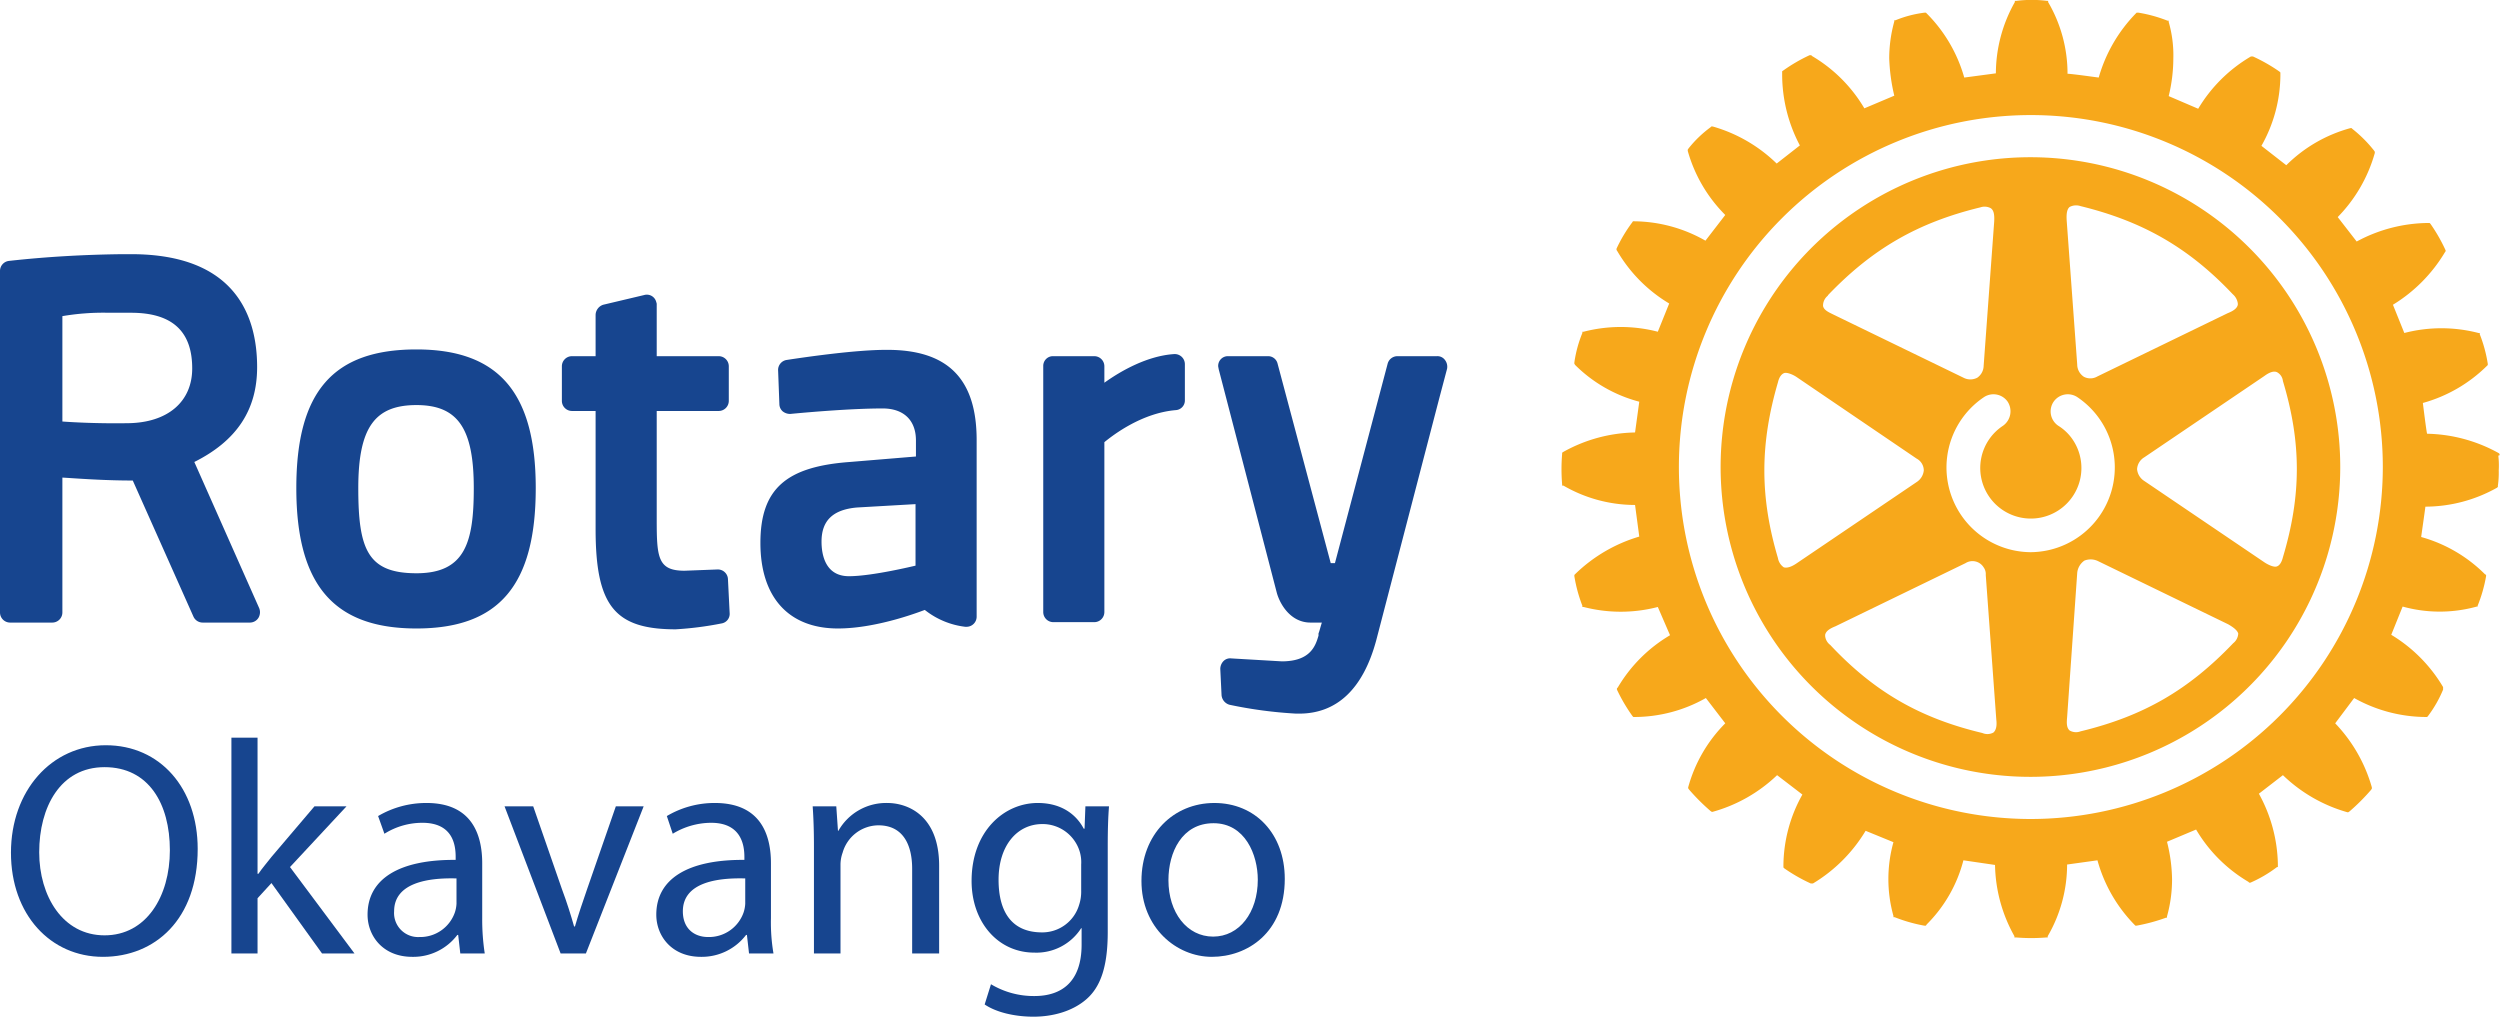 <svg id="Layer_1" data-name="Layer 1" xmlns="http://www.w3.org/2000/svg" viewBox="0 0 593.1 241.2"><defs><style>.cls-1{fill:#17458f;}.cls-2{fill:#f7a81b;}</style></defs><path class="cls-1" d="M172.7,137.4l.4,8a2.3,2.3,0,0,1-1.9,2.5,79.2,79.2,0,0,1-10.9,1.4c-14.5,0-19-5.6-19-23.8v-28h-5.6a2.4,2.4,0,0,1-2.4-2.4V86.9a2.4,2.4,0,0,1,2.4-2.4h5.6V74.7a2.6,2.6,0,0,1,1.8-2.4l9.7-2.3a2.3,2.3,0,0,1,2.9,1.7,1.3,1.3,0,0,1,.1.6V84.5h14.7a2.4,2.4,0,0,1,2.4,2.4v8.2a2.4,2.4,0,0,1-2.4,2.4H155.8v25.9c0,8.9.3,12,6.6,12l7.8-.3a2.4,2.4,0,0,1,2.5,2.3Zm-45.6-21.6c0,23-8.7,33.3-28.3,33.3s-28.5-10.3-28.5-33.3,8.8-32.9,28.5-32.9S127.1,93.4,127.1,115.8Zm-14.7,0c0-14.2-3.8-19.7-13.6-19.7S85,101.3,85,115.8,87.2,136,98.8,136,112.4,128.6,112.4,115.8ZM342.8,85.4a2.2,2.2,0,0,0-1.9-.9h-9.4a2.4,2.4,0,0,0-2.3,1.8l-12.5,47.3h-1L303.1,86.3a2.3,2.3,0,0,0-2.3-1.8h-9.4a2.3,2.3,0,0,0-2.4,2.3c0,.3.1.5.1.7l13.8,53.1c.7,2.6,3.2,7.1,8,7.1h2.7c-.3.9-.5,1.8-.8,2.6v.5c-.7,2.4-1.9,6.1-8.7,6.1l-12-.7a2.2,2.2,0,0,0-1.8.6,2.7,2.7,0,0,0-.8,1.9l.3,6.2a2.6,2.6,0,0,0,1.9,2.3,103.5,103.5,0,0,0,15.8,2.1h.7c9,0,15.2-5.9,18.3-17.4l11.3-43.4,3.7-14.2,1.8-6.8A2.6,2.6,0,0,0,342.8,85.4ZM61.5,144.3a2.6,2.6,0,0,1-.2,2.3,2.4,2.4,0,0,1-2,1.1H48.1a2.4,2.4,0,0,1-2.2-1.4L31.5,114c-7.1,0-13.3-.5-16.7-.7v32a2.4,2.4,0,0,1-2.4,2.4H2.4A2.4,2.4,0,0,1,0,145.3H0v-81a2.4,2.4,0,0,1,2.1-2.4c9-1,18-1.5,27-1.6h2C55.8,60.3,61,74.9,61,87.1c0,10.2-4.9,17.5-14.9,22.5ZM31.1,74.2H25.8a57.6,57.6,0,0,0-11,.8v25c2.8.2,8.3.5,15.5.4,9.5-.1,15.3-5.1,15.3-13S41.8,74.2,31.1,74.2Zm200.6,30.2v41.9a2.4,2.4,0,0,1-2.4,2.4H229a19,19,0,0,1-9.6-4c-.1,0-10.9,4.4-20.6,4.4-11.7,0-18.4-7.4-18.4-20.3s6.2-18.1,21.2-19.2l15.7-1.3v-3.8c0-4.8-2.9-7.6-7.9-7.6-6.9,0-16.7.8-21.9,1.3a2.8,2.8,0,0,1-1.8-.6,2.3,2.3,0,0,1-.8-1.7l-.3-8a2.4,2.4,0,0,1,2-2.5c4.6-.7,16.3-2.4,23.6-2.4,14.6-.1,21.5,6.8,21.5,21.4Zm-28.4,16c-5.7.5-8.4,3.1-8.4,8.1,0,3.1.9,8.2,6.5,8.2s15.7-2.5,15.8-2.5V119.6ZM278.6,84c-6.4.4-12.7,4-16.6,6.8V86.9a2.4,2.4,0,0,0-2.4-2.4h-9.7a2.3,2.3,0,0,0-2.4,2.3h0v58.4a2.4,2.4,0,0,0,2.4,2.4h9.7a2.4,2.4,0,0,0,2.4-2.4h0V104.9c2.2-1.8,8.9-6.9,16.9-7.6a2.3,2.3,0,0,0,2.2-2.4V86.4a2.4,2.4,0,0,0-2.4-2.4Z" transform="translate(0 0)"/><path class="cls-2" d="M593,108v-.3l-.2-.2a36.4,36.4,0,0,0-17-4.6c-.2-.8-.9-6.5-1-7.3A34.8,34.8,0,0,0,590,86.8l.2-.2v-.3a32.9,32.9,0,0,0-1.9-7V79h-.3a35,35,0,0,0-17.6,0l-2.7-6.7a36.5,36.5,0,0,0,12.3-12.4l.2-.3v-.2a39.4,39.4,0,0,0-3.6-6.3l-.2-.2h-.3a36.2,36.2,0,0,0-17,4.4l-4.5-5.8a35.4,35.4,0,0,0,8.8-15.2v-.3l-.2-.3a30.8,30.8,0,0,0-5.1-5.1l-.2-.2h-.3a34.3,34.3,0,0,0-15.2,8.8l-5.9-4.6A34.4,34.4,0,0,0,541,18v-.8l-.2-.2a39.4,39.4,0,0,0-6.3-3.6H534a35.4,35.4,0,0,0-12.5,12.4l-7-3a38,38,0,0,0,1.1-8.9,28.5,28.5,0,0,0-1.1-8.7V4.9h-.3a33.7,33.7,0,0,0-6.9-1.9h-.4l-.2.2a35.8,35.8,0,0,0-8.8,15.2c-.8-.1-6.5-.9-7.4-.9a33.6,33.6,0,0,0-4.6-17V.2h-.3a28.9,28.9,0,0,0-7.2,0h-.4V.5a34.5,34.5,0,0,0-4.5,16.9l-7.5,1a35,35,0,0,0-8.9-15.2l-.2-.2h-.3a27,27,0,0,0-6.9,1.8h-.3v.3a32.8,32.8,0,0,0-1.2,8.8,44.3,44.3,0,0,0,1.2,8.8l-7.1,3a35.1,35.1,0,0,0-12.4-12.4l-.2-.2h-.4a38.5,38.5,0,0,0-6.2,3.6l-.3.2v.8A36,36,0,0,0,427,34.5l-5.5,4.3A35.8,35.8,0,0,0,406.3,30H406l-.2.2a27.3,27.3,0,0,0-5.2,5l-.2.3v.3A34.8,34.8,0,0,0,409.3,51l-4.7,6.1a34.6,34.6,0,0,0-17-4.6h-.2l-.2.3a35,35,0,0,0-3.7,6.2v.3l.2.3A35.1,35.1,0,0,0,396,72l-2.7,6.7a35,35,0,0,0-17.6,0h-.3V79a29.1,29.1,0,0,0-1.9,7v.3l.2.3a33.7,33.7,0,0,0,15.2,8.7l-1,7.3a36.1,36.1,0,0,0-17,4.6l-.3.2v.3a43.3,43.3,0,0,0,0,7.2v.3h.3a33.9,33.9,0,0,0,17,4.6l1,7.5a36.6,36.6,0,0,0-15.2,8.9l-.2.2v.3a34.6,34.6,0,0,0,1.9,7v.3h.3a35,35,0,0,0,17.6,0l2.9,6.7a35.1,35.1,0,0,0-12.4,12.4l-.2.2v.3a40,40,0,0,0,3.7,6.3l.2.2h.2a34.5,34.5,0,0,0,17-4.5l4.6,6a34.3,34.3,0,0,0-8.8,15.2v.2l.2.3a49.1,49.1,0,0,0,5.1,5.1l.3.2h.2a36,36,0,0,0,15.3-8.7l6,4.6a34.8,34.8,0,0,0-4.5,16.7v.6l.2.2a39.4,39.4,0,0,0,6.3,3.6h.5a36.5,36.5,0,0,0,12.5-12.5l6.6,2.7a32.5,32.5,0,0,0,0,17.5v.3h.3a36.8,36.8,0,0,0,7,2h.4l.2-.3a33.2,33.2,0,0,0,8.7-15.2l7.5,1.1a35.7,35.7,0,0,0,4.6,16.9v.3h.4a43.3,43.3,0,0,0,7.2,0h.3v-.3a33.9,33.9,0,0,0,4.6-17l7.2-1a35.2,35.2,0,0,0,8.8,15.3l.2.2h.3a42.6,42.6,0,0,0,7-1.9h.2v-.3a32.8,32.8,0,0,0,1.2-8.8,38.2,38.2,0,0,0-1.2-8.9l6.9-2.9a35.1,35.1,0,0,0,12.4,12.4l.2.2h.3a30.6,30.6,0,0,0,6.3-3.7h.2v-.8a35.9,35.9,0,0,0-4.5-16.6l5.7-4.4a36.2,36.2,0,0,0,15.3,8.8h.2l.3-.2a49.1,49.1,0,0,0,5.1-5.1l.2-.3v-.3a36.2,36.2,0,0,0-8.7-15.2l4.5-6a35.1,35.1,0,0,0,17,4.5h.3l.2-.2a28.4,28.4,0,0,0,3.6-6.3V163a35.6,35.6,0,0,0-12.3-12.4l2.7-6.7a32.9,32.9,0,0,0,17.6,0h.2v-.2a34.9,34.9,0,0,0,2-7v-.3l-.3-.2a34.5,34.5,0,0,0-15.1-8.8c.1-.8.9-6.3,1-7.2a34.8,34.8,0,0,0,17-4.5l.2-.2v-.3a21.7,21.7,0,0,0,.2-3.6,20.2,20.2,0,0,0-.1-3.5ZM481.8,194.3a83.5,83.5,0,1,1,83.5-83.5h0A83.6,83.6,0,0,1,481.8,194.3Z" transform="translate(0 0)"/><path class="cls-2" d="M481.8,37.3a73.5,73.5,0,1,0,73.4,73.5h0a73.5,73.5,0,0,0-73.4-73.5ZM491,49.1a3.3,3.3,0,0,1,2.6-.2c14.7,3.6,25.6,9.8,36.1,20.9a3.5,3.5,0,0,1,1.2,2.2v.3c-.2,1-1.4,1.6-2.4,2l-30.9,15a3.3,3.3,0,0,1-3.2.1,3.5,3.5,0,0,1-1.6-2.9l-2.5-34.2C490.2,50.6,490.4,49.6,491,49.1Zm-57.4,21C444.2,59,455,52.8,469.8,49.2a3.1,3.1,0,0,1,2.5.2c.7.5.9,1.5.8,3.2l-2.5,34.2a3.5,3.5,0,0,1-1.5,2.8,3.5,3.5,0,0,1-3.3,0l-30.9-15c-1-.5-2.2-1-2.4-2a3,3,0,0,1,1.2-2.5Zm-7.3,63.5c-1.3.9-2.3,1.2-3.1,1a3.3,3.3,0,0,1-1.4-2.2c-4.3-14.5-4.3-27,0-41.7.3-1.3.9-2,1.5-2.2s2,.3,3,1l28.4,19.3a3.2,3.2,0,0,1,1.7,2.8,3.7,3.7,0,0,1-1.6,2.7Zm46.6,40.2a3,3,0,0,1-2.6.1c-14.7-3.5-25.6-9.7-36.1-20.9a3,3,0,0,1-1.2-2.1v-.3c.2-1,1.4-1.6,2.4-2l30.9-15a3.1,3.1,0,0,1,4.3,1,2.7,2.7,0,0,1,.5,1.8l2.5,34.3c.2,1.6-.1,2.6-.7,3.1Zm8.8-42.8a20.1,20.1,0,0,1-11-36.8,4.1,4.1,0,0,1,5.6,1.1,4.2,4.2,0,0,1-1.1,5.7h0a12,12,0,1,0,16.6,3.4,11.4,11.4,0,0,0-3.5-3.4,4.1,4.1,0,0,1-1.1-5.7,4.1,4.1,0,0,1,5.6-1.1,20.1,20.1,0,0,1-11,36.8Zm48.1,21.6c-10.6,11.1-21.3,17.3-36.2,20.9a3,3,0,0,1-2.6-.2c-.8-.7-.7-2-.6-3.1l2.4-34.3a4,4,0,0,1,1.7-2.9,4,4,0,0,1,3.2.1l30.9,15c1.4.8,2.2,1.5,2.4,2.2a3.1,3.1,0,0,1-1.2,2.3Zm10.4-64.3a2.7,2.7,0,0,1,1.4,2.1c4.4,14.6,4.4,27.1,0,41.8-.3,1.2-.8,2-1.5,2.2s-2-.4-2.9-1l-28.5-19.3a3.7,3.7,0,0,1-1.7-2.8,3.5,3.5,0,0,1,1.7-2.8l28.5-19.3q1.9-1.4,3-.9Z" transform="translate(0 0)"/><path class="cls-1" d="M46.9,201.4c0,16.7-10.1,25.6-22.5,25.6S2.6,217,2.6,202.3s9.6-25.5,22.5-25.5S46.9,187,46.9,201.4Zm-37.6.8c0,10.4,5.6,19.7,15.5,19.7s15.5-9.2,15.5-20.2S35.3,182,24.8,182,9.3,191.5,9.3,202.2Z" transform="translate(0 0)"/><path class="cls-1" d="M61.1,207.3h.2c.8-1.2,2.1-2.7,3.1-4l10.2-12h7.6L68.8,205.7l15.3,20.5H76.4l-12-16.7-3.3,3.6v13.1H54.9V175h6.2Z" transform="translate(0 0)"/><path class="cls-1" d="M109.2,226.2l-.5-4.4h-.2A13.1,13.1,0,0,1,97.8,227c-7,0-10.6-5-10.6-10,0-8.5,7.5-13.1,20.9-13v-.7c0-2.9-.7-8.1-7.9-8.1a16.9,16.9,0,0,0-9,2.6l-1.5-4.2a22.5,22.5,0,0,1,11.5-3.1c10.6,0,13.2,7.3,13.2,14.3v13a53.5,53.5,0,0,0,.6,8.4Zm-.9-17.8c-6.9-.2-14.8,1.1-14.8,7.8a5.7,5.7,0,0,0,6,6.1,8.7,8.7,0,0,0,8.4-5.8,7.8,7.8,0,0,0,.4-2.1Z" transform="translate(0 0)"/><path class="cls-1" d="M126.5,191.3l6.8,19.6c1.2,3.2,2.1,6.1,2.9,8.9h.2c.8-2.8,1.8-5.7,2.9-8.9l6.8-19.6h6.6L139,226.2h-6l-13.3-34.9Z" transform="translate(0 0)"/><path class="cls-1" d="M177.7,226.2l-.5-4.4H177a13.2,13.2,0,0,1-10.7,5.2c-7,0-10.6-5-10.6-10,0-8.5,7.5-13.1,20.9-13v-.7c0-2.9-.8-8.1-7.9-8.1a17.6,17.6,0,0,0-9.1,2.6l-1.4-4.2a22.2,22.2,0,0,1,11.4-3.1c10.7,0,13.3,7.3,13.3,14.3v13a43.7,43.7,0,0,0,.6,8.4Zm-.9-17.8c-7-.2-14.8,1.1-14.8,7.8,0,4.1,2.7,6.1,6,6.1a8.7,8.7,0,0,0,8.4-5.8,7.8,7.8,0,0,0,.4-2.1Z" transform="translate(0 0)"/><path class="cls-1" d="M193.1,200.8c0-3.6-.1-6.6-.3-9.5h5.6l.4,5.8h.1a13,13,0,0,1,11.6-6.6c4.8,0,12.3,2.9,12.3,14.9v20.8h-6.4V206.1c0-5.6-2.1-10.3-8-10.3a8.9,8.9,0,0,0-8.5,6.5,8.4,8.4,0,0,0-.5,2.9v21h-6.3Z" transform="translate(0 0)"/><path class="cls-1" d="M263.1,191.3c-.2,2.5-.3,5.4-.3,9.6v20.2c0,8-1.6,12.9-5,15.9s-8.2,4.2-12.6,4.2-8.8-1-11.6-2.9l1.5-4.8a19.7,19.7,0,0,0,10.3,2.8c6.5,0,11.2-3.4,11.2-12.2v-3.9h-.1a12.6,12.6,0,0,1-11.1,5.8c-8.7,0-14.9-7.3-14.9-17,0-11.8,7.7-18.5,15.7-18.5,6.1,0,9.4,3.2,10.9,6.1h.2l.2-5.3Zm-6.6,13.8a8.9,8.9,0,0,0-.3-2.9,9.2,9.2,0,0,0-8.9-6.7c-6,0-10.4,5.1-10.4,13.2s3.5,12.5,10.3,12.5a9.1,9.1,0,0,0,8.8-6.5,10,10,0,0,0,.5-3.4Z" transform="translate(0 0)"/><path class="cls-1" d="M304.8,208.5c0,12.8-8.9,18.5-17.3,18.5s-16.7-6.9-16.7-18,7.6-18.5,17.3-18.5S304.8,197.8,304.8,208.5Zm-27.6.3c0,7.7,4.4,13.4,10.6,13.4s10.6-5.7,10.6-13.5c0-5.9-3-13.4-10.5-13.4S277.2,202.2,277.2,208.8Z" transform="translate(0 0)"/></svg>